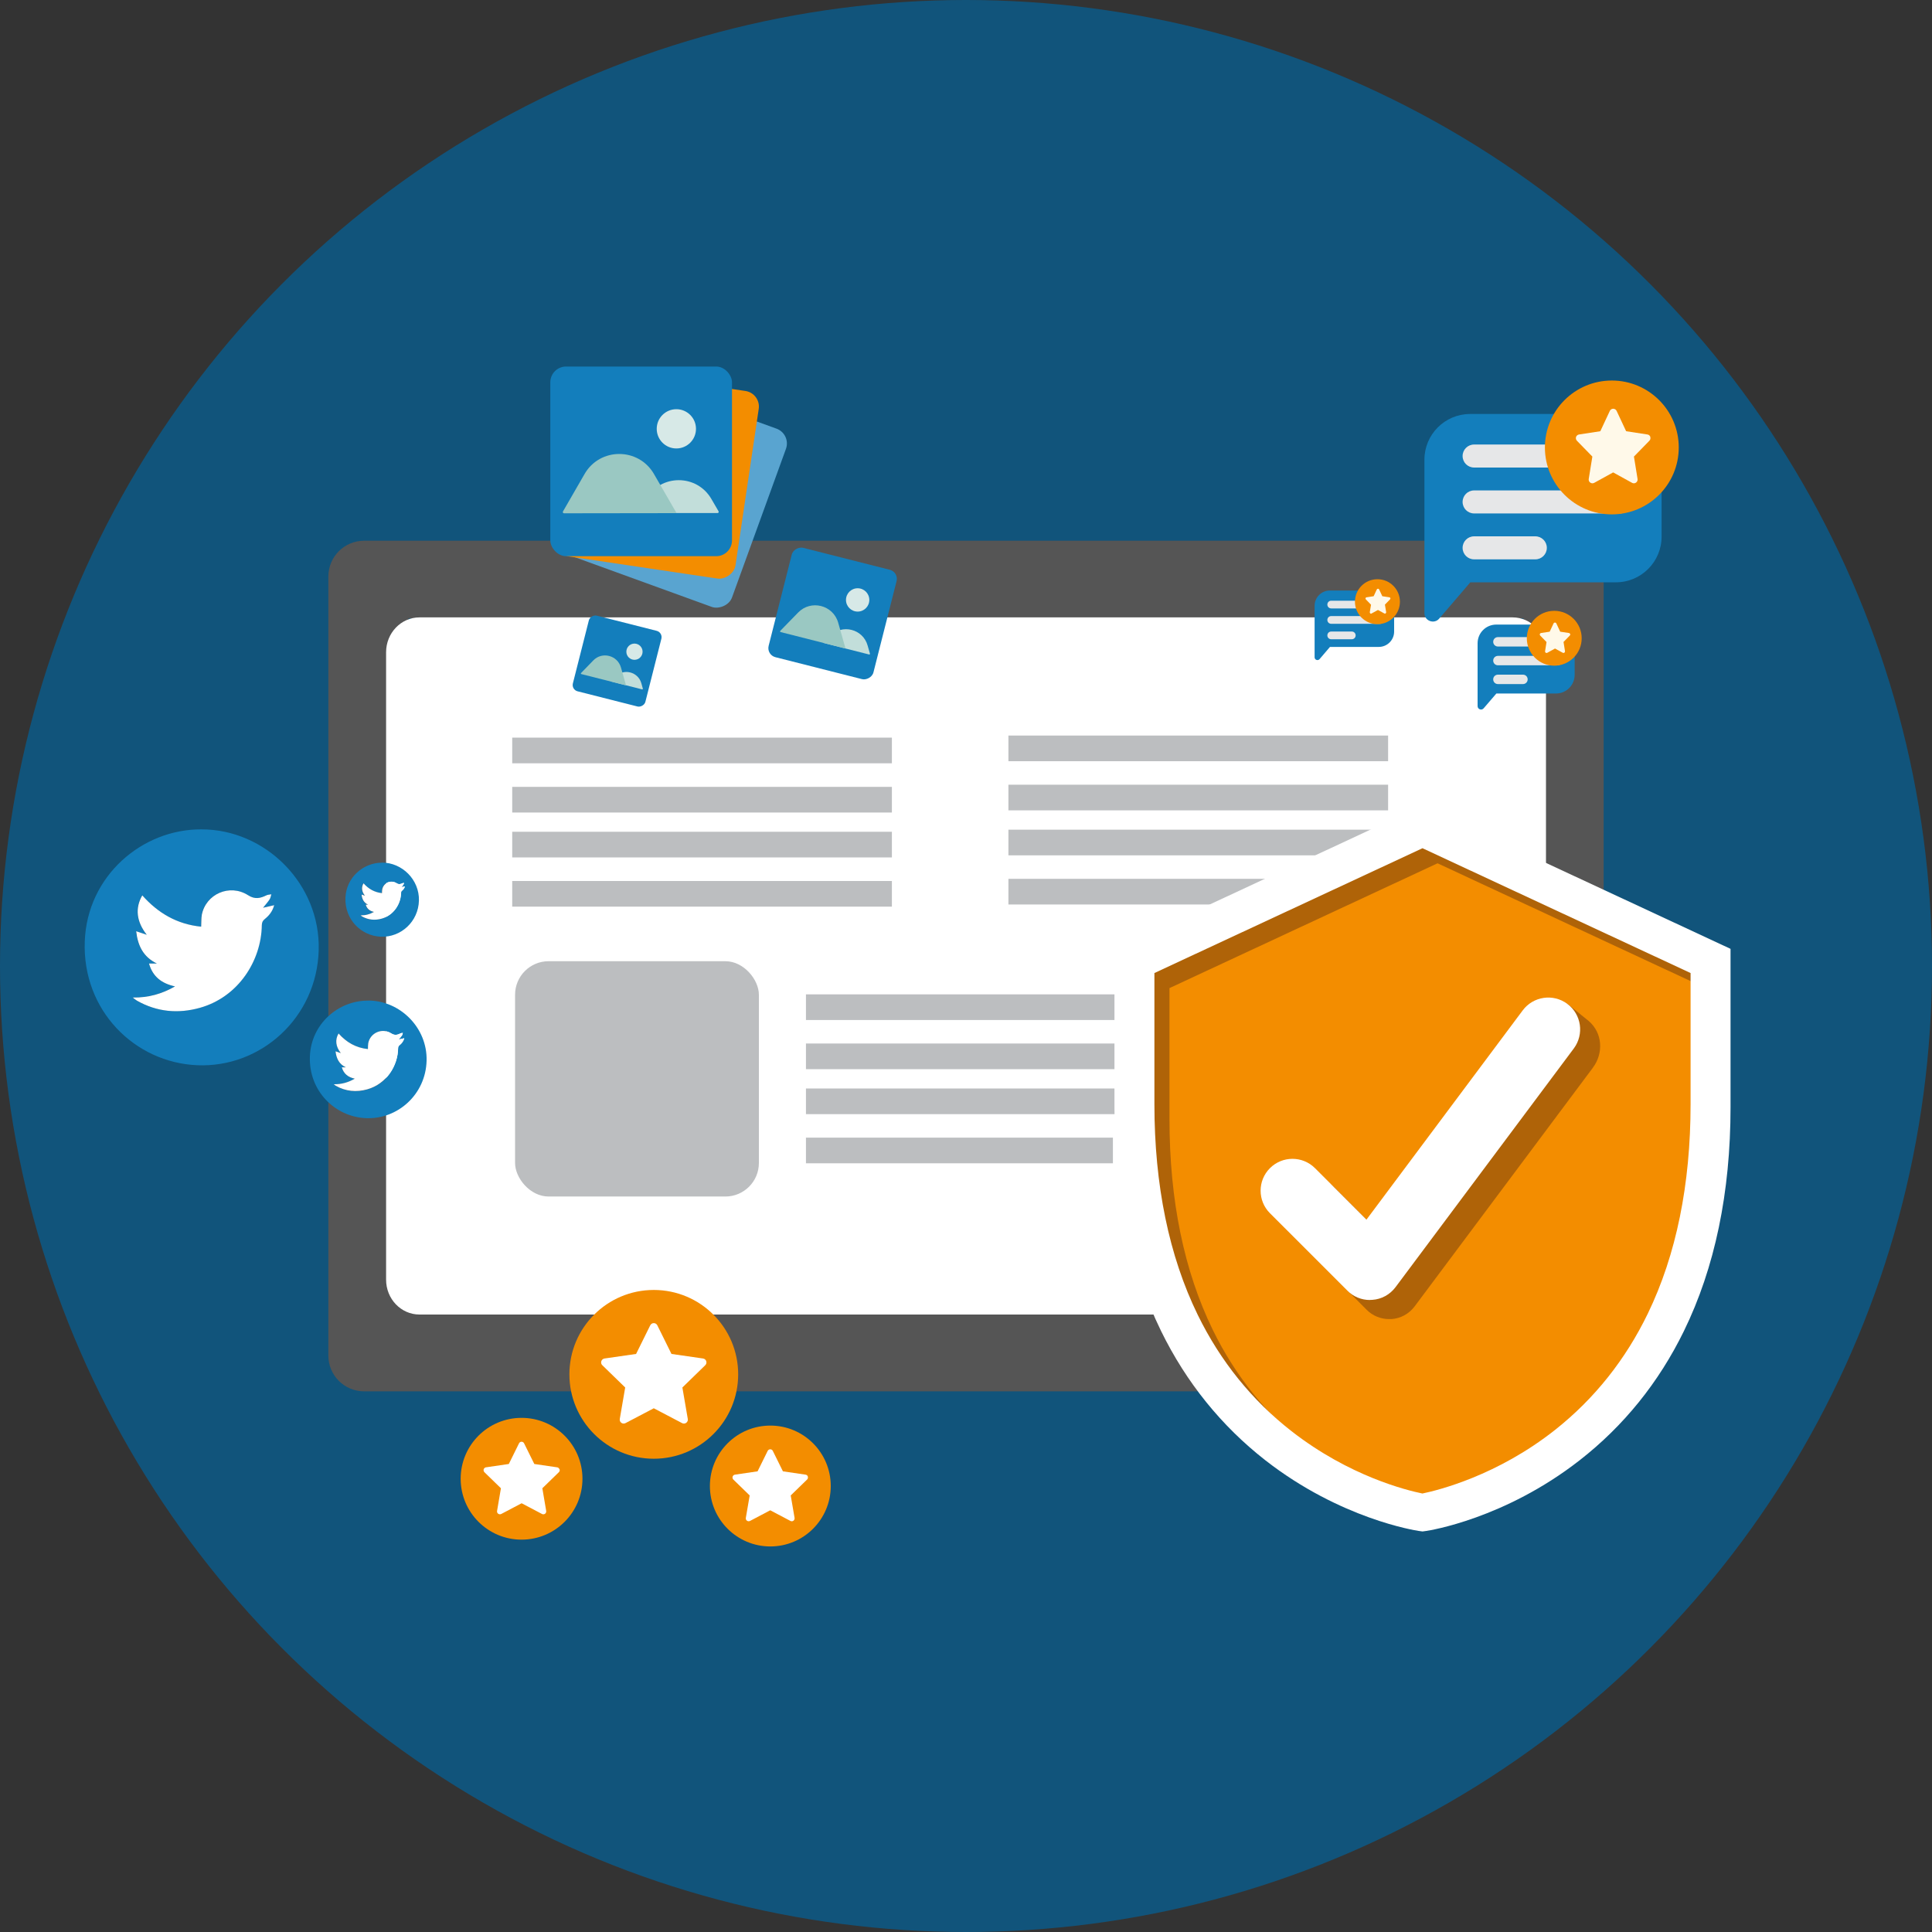 <?xml version="1.0" encoding="UTF-8"?> <svg xmlns="http://www.w3.org/2000/svg" viewBox="0 0 250 250"><rect x="0" y="0" width="250" height="250" fill="#333333" stroke="none"/><defs><style> .cls-1 { fill: #555; } .cls-2 { fill: #c2deda; } .cls-3 { fill: #fff; } .cls-4 { fill: #f38d00; } .cls-5 { fill: #137ebc; } .cls-6 { fill: #11547b; } .cls-7 { fill: #9ac8c2; } .cls-8 { fill: #fff9e9; } .cls-9 { fill: #e6e7e8; } .cls-10 { fill: #59a4d0; } .cls-11 { fill: #d7e9e7; } .cls-12 { fill: #bcbec0; } .cls-13 { fill: #af6308; } </style></defs><g id="Layer_1" data-name="Layer 1"><circle class="cls-6" cx="125" cy="125" r="125"></circle></g><g id="Object"><g><path class="cls-1" d="m47.12,69.97c-2.56,0-4.63,2.07-4.63,4.63v100.81c0,2.56,2.07,4.63,4.63,4.63h155.76c2.56,0,4.63-2.07,4.63-4.63v-100.81c0-2.55-2.07-4.63-4.63-4.63H47.12Zm150.02,93.15H52.86v-83.09h144.28v83.09Z"></path><path class="cls-3" d="m54.28,170.1h141.45c2.38,0,4.32-2.02,4.32-4.51v-81.19c0-2.49-1.93-4.51-4.32-4.51H54.28c-2.38,0-4.32,2.02-4.32,4.51v81.19c0,2.49,1.93,4.51,4.32,4.51Z"></path><g><g><g><rect class="cls-12" x="66.28" y="95.45" width="49.13" height="3.32"></rect><rect class="cls-12" x="66.28" y="101.82" width="49.13" height="3.32"></rect><rect class="cls-12" x="66.28" y="107.63" width="49.13" height="3.32"></rect><rect class="cls-12" x="66.28" y="114" width="49.13" height="3.32"></rect></g><g><rect class="cls-12" x="130.49" y="95.18" width="49.13" height="3.32"></rect><rect class="cls-12" x="130.49" y="101.54" width="49.13" height="3.32"></rect><rect class="cls-12" x="130.49" y="107.36" width="49.13" height="3.32"></rect><rect class="cls-12" x="130.49" y="113.72" width="49.13" height="3.32"></rect></g></g><g><g><rect class="cls-12" x="104.29" y="128.67" width="79.44" height="3.32"></rect><rect class="cls-12" x="104.29" y="135.03" width="79.44" height="3.32"></rect><rect class="cls-12" x="104.29" y="140.85" width="50.93" height="3.32"></rect><rect class="cls-12" x="104.29" y="147.21" width="39.72" height="3.32"></rect></g><rect class="cls-12" x="66.65" y="124.38" width="31.55" height="30.45" rx="4.34" ry="4.34"></rect></g></g></g><g><g><circle class="cls-4" cx="84.6" cy="177.84" r="10.92"></circle><path class="cls-3" d="m91.39,176.14c-.06-.19-.22-.32-.41-.35l-4.09-.59-1.83-3.7c-.09-.18-.26-.29-.46-.29s-.37.11-.46.29l-1.83,3.7-4.09.59c-.19.03-.35.16-.41.35-.06.19-.01.39.13.52l2.96,2.88-.7,4.07c-.03.19.04.39.2.5.16.12.37.13.54.04l3.66-1.92,3.66,1.92c.08.04.16.06.24.06.11,0,.21-.03.3-.1.16-.12.24-.31.2-.5l-.7-4.07,2.96-2.88c.14-.14.19-.34.13-.52Z"></path></g><g><circle class="cls-4" cx="99.68" cy="192.29" r="7.82"></circle><path class="cls-3" d="m104.54,191.07c-.04-.13-.16-.23-.3-.25l-2.93-.43-1.31-2.65c-.06-.13-.19-.2-.33-.2s-.27.08-.33.2l-1.31,2.65-2.93.43c-.14.02-.25.12-.3.25-.04.13,0,.28.09.38l2.12,2.06-.5,2.91c-.02.14.03.28.15.36.11.08.26.09.39.03l2.62-1.38,2.62,1.38c.05.03.11.04.17.04.08,0,.15-.02.21-.07.11-.08.17-.22.15-.36l-.5-2.91,2.12-2.06c.1-.1.14-.24.09-.38Z"></path></g><g><circle class="cls-4" cx="67.49" cy="191.35" r="7.88"></circle><path class="cls-3" d="m72.39,190.12c-.04-.13-.16-.23-.3-.25l-2.95-.43-1.32-2.67c-.06-.13-.19-.21-.33-.21s-.27.08-.33.21l-1.32,2.67-2.95.43c-.14.02-.25.12-.3.25-.04.13,0,.28.09.38l2.14,2.08-.5,2.94c-.02.14.03.28.15.36.11.08.26.09.39.03l2.64-1.39,2.64,1.39c.05.03.11.04.17.04.08,0,.15-.02.22-.07.11-.08.17-.22.15-.36l-.5-2.94,2.14-2.08c.1-.1.14-.24.09-.38Z"></path></g></g></g><g id="Isolation_Mode" data-name="Isolation Mode"><g><g><path class="cls-5" d="m26.05,107.32c8.26-.02,15.42,7.04,15.19,15.62-.23,8.71-7.45,15.25-15.72,14.9-8.09-.34-14.9-7.1-14.55-16.05.32-8.45,7.42-14.51,15.09-14.47Zm-5.75,17.36h-1.04c.5,1.73,1.67,2.59,3.37,2.96-1.69.96-3.42,1.47-5.48,1.44.28.21.4.33.54.4,2.59,1.46,5.35,1.72,8.16.93,5.01-1.41,7.95-6.13,8.01-10.7,0-.36.12-.57.4-.8.54-.44.97-.97,1.2-1.78-.53.12-.94.22-1.44.33.32-.41.61-.72.84-1.07.13-.19.16-.44.23-.67-.21.04-.44.04-.63.13-.8.39-1.49.56-2.38-.01-2.38-1.52-5.47-.16-5.99,2.55-.09.47-.06.97-.08,1.52-3.12-.31-5.58-1.76-7.62-4.05-.96,1.65-.75,3.42.58,5.1-.48-.16-.89-.3-1.37-.46.21,1.88.92,3.33,2.68,4.18Z"></path><path class="cls-3" d="m20.3,124.68c-1.76-.85-2.47-2.3-2.68-4.18.47.16.89.3,1.37.46-1.33-1.68-1.54-3.44-.58-5.1,2.03,2.29,4.5,3.74,7.62,4.05.03-.55,0-1.04.08-1.52.52-2.71,3.61-4.07,5.99-2.55.89.57,1.58.4,2.38.01.19-.09.42-.09.63-.13-.07.22-.1.48-.23.67-.23.35-.52.67-.84,1.07.5-.12.91-.21,1.44-.33-.22.81-.66,1.34-1.2,1.78-.28.22-.39.44-.4.8-.06,4.57-3,9.29-8.01,10.7-2.82.79-5.57.54-8.16-.93-.14-.08-.26-.19-.54-.4,2.06.03,3.79-.48,5.48-1.44-1.7-.37-2.88-1.23-3.37-2.96h1.04Z"></path></g><g><path class="cls-5" d="m47.63,129.47c4.12-.01,7.69,3.51,7.57,7.79-.11,4.34-3.72,7.6-7.84,7.43-4.03-.17-7.43-3.54-7.26-8,.16-4.21,3.7-7.23,7.52-7.21Zm-2.87,8.65h-.52c.25.86.83,1.29,1.68,1.47-.84.48-1.71.73-2.73.72.14.11.2.16.27.2,1.29.73,2.67.86,4.07.46,2.5-.7,3.96-3.05,3.99-5.33,0-.18.06-.28.2-.4.27-.22.49-.49.6-.89-.26.06-.47.11-.72.17.16-.2.3-.36.42-.53.06-.09.08-.22.11-.33-.1.02-.22.02-.31.07-.4.19-.74.28-1.18,0-1.18-.76-2.73-.08-2.98,1.27-.05.24-.03.49-.04.76-1.55-.15-2.78-.88-3.8-2.02-.48.82-.37,1.7.29,2.54-.24-.08-.44-.15-.68-.23.1.94.46,1.66,1.34,2.08Z"></path><path class="cls-3" d="m44.76,138.12c-.88-.42-1.23-1.14-1.34-2.08.24.08.44.15.68.23-.66-.84-.77-1.72-.29-2.54,1.01,1.14,2.24,1.86,3.8,2.02.01-.27,0-.52.04-.76.26-1.35,1.8-2.03,2.98-1.27.44.28.79.2,1.18,0,.09-.05.21-.05.31-.07-.04.11-.05.24-.11.33-.11.17-.26.33-.42.53.25-.06.45-.1.72-.17-.11.4-.33.67-.6.89-.14.11-.2.22-.2.4-.03,2.28-1.5,4.63-3.99,5.33-1.4.39-2.78.27-4.07-.46-.07-.04-.13-.09-.27-.2,1.03.02,1.89-.24,2.73-.72-.85-.18-1.43-.61-1.68-1.47h.52Z"></path></g><g><path class="cls-5" d="m49.44,111.62c2.59,0,4.84,2.21,4.77,4.91-.07,2.74-2.34,4.79-4.94,4.68-2.54-.11-4.68-2.23-4.57-5.04.1-2.65,2.33-4.55,4.74-4.54Zm-1.81,5.45h-.33c.16.54.53.81,1.06.93-.53.3-1.07.46-1.72.45.09.07.13.1.17.13.81.46,1.68.54,2.56.29,1.57-.44,2.5-1.92,2.51-3.36,0-.11.04-.18.12-.25.17-.14.31-.31.38-.56-.17.04-.29.07-.45.1.1-.13.19-.23.26-.34.04-.06.05-.14.07-.21-.07.01-.14.01-.2.04-.25.12-.47.17-.75,0-.75-.48-1.72-.05-1.88.8-.03.15-.02.31-.03.48-.98-.1-1.75-.55-2.39-1.27-.3.52-.24,1.07.18,1.6-.15-.05-.28-.09-.43-.14.07.59.29,1.04.84,1.31Z"></path><path class="cls-3" d="m47.63,117.07c-.55-.27-.78-.72-.84-1.31.15.05.28.09.43.14-.42-.53-.48-1.08-.18-1.6.64.72,1.41,1.17,2.39,1.27,0-.17,0-.33.03-.48.16-.85,1.13-1.28,1.88-.8.28.18.5.13.75,0,.06-.03.13-.03.2-.04-.02.07-.03.15-.07.21-.07.11-.16.21-.26.34.16-.04.28-.07.45-.1-.07.25-.21.42-.38.56-.09.07-.12.14-.12.25-.02,1.44-.94,2.92-2.51,3.36-.88.25-1.75.17-2.56-.29-.04-.02-.08-.06-.17-.13.65,0,1.19-.15,1.72-.45-.53-.12-.9-.39-1.06-.93h.33Z"></path></g></g></g><g id="_àð_1" data-name="˜àð_1"><g id="_àð_7" data-name="˜àð_7"><g id="_àð_6" data-name="˜àð_6"><g><g><rect class="cls-10" x="74.89" y="51.92" width="24.54" height="23.51" rx="2.04" ry="2.04" transform="translate(-2.43 123.89) rotate(-70.05)"></rect><rect class="cls-4" x="72.79" y="49.55" width="24.54" height="23.51" rx="2.04" ry="2.04" transform="translate(11.91 136.43) rotate(-81.55)"></rect><rect class="cls-5" x="71.21" y="47.43" width="23.51" height="24.54" rx="2.04" ry="2.04"></rect><circle class="cls-11" cx="87.52" cy="55.49" r="2.54"></circle><path class="cls-2" d="m82.57,66.39l1.04-1.81c1.87-3.26,6.57-3.26,8.45,0l.92,1.58c.06.1-.01.23-.13.23h-10.28Z"></path><path class="cls-7" d="m72.85,66.18l2.79-4.84c1.99-3.46,6.98-3.46,8.98-.01l2.93,5.07-14.57.02c-.12,0-.19-.13-.13-.23Z"></path></g><g><rect class="cls-5" x="100.44" y="72.4" width="14.6" height="13.99" rx="1.21" ry="1.21" transform="translate(4.31 164.32) rotate(-75.78)"></rect><circle class="cls-11" cx="110.98" cy="77.63" r="1.51"></circle><path class="cls-2" d="m106.53,83.19l.87-.89c1.56-1.6,4.27-.92,4.87,1.23l.3,1.05c.02.07-.04.13-.11.11l-5.93-1.5Z"></path><path class="cls-7" d="m100.96,81.64l2.32-2.38c1.65-1.7,4.53-.97,5.18,1.31l.95,3.35-8.4-2.13c-.07-.02-.09-.1-.04-.15Z"></path></g><g><rect class="cls-5" x="74.81" y="80.71" width="10.1" height="9.68" rx=".84" ry=".84" transform="translate(-22.69 141.94) rotate(-75.78)"></rect><circle class="cls-11" cx="82.1" cy="84.33" r="1.05"></circle><path class="cls-2" d="m79.02,88.18l.6-.62c1.08-1.11,2.95-.63,3.37.85l.2.72s-.03.09-.08.08l-4.1-1.04Z"></path><path class="cls-7" d="m75.17,87.11l1.6-1.65c1.14-1.18,3.13-.67,3.58.91l.66,2.32-5.81-1.47s-.06-.07-.03-.1Z"></path></g></g></g></g><g id="Objects"><g><path class="cls-4" d="m147.6,124.6v17.84c0,11.02,1.99,20.66,5.9,28.66,3.08,6.3,7.38,11.62,12.76,15.82,7.87,6.14,15.68,8.04,17.8,8.47,2.13-.44,10.18-2.42,18.08-8.68,5.32-4.21,9.55-9.53,12.59-15.82,3.85-7.96,5.8-17.53,5.8-28.45v-17.84l-36.47-16.98-36.47,16.98Z"></path><path class="cls-13" d="m220.54,124.6v3.18l-34.52-16.07-34.69,16.15v16.97c0,10.48,1.89,19.65,5.61,27.27,2.93,5.99,7.02,11.06,12.14,15.05,6.88,5.36,13.71,7.33,16.34,7.93-.57.15-1.03.25-1.36.32-2.11-.43-9.93-2.33-17.8-8.47-5.39-4.2-9.68-9.52-12.76-15.82-3.92-8-5.9-17.65-5.9-28.66v-17.84l36.47-16.98,36.47,16.98Z"></path><path class="cls-3" d="m184.07,198.17l-.5-.07c-.41-.06-10.11-1.56-19.82-9.13-5.7-4.45-10.24-10.07-13.5-16.72-4.01-8.19-6.04-17.94-6.04-28.97v-20.5l39.86-18.56,39.86,18.56v20.5c0,11.03-2.03,20.78-6.04,28.97-3.25,6.65-7.79,12.27-13.5,16.72-9.71,7.57-19.41,9.07-19.82,9.13l-.5.07Zm-34.69-72.26v16.97c0,10.48,1.89,19.65,5.61,27.27,2.93,5.99,7.02,11.06,12.14,15.05,7.49,5.84,14.92,7.65,16.93,8.06,2.02-.42,9.68-2.3,17.2-8.26,5.06-4.01,9.09-9.07,11.98-15.05,3.66-7.57,5.52-16.68,5.52-27.07v-16.97l-34.69-16.15-34.69,16.15Z"></path><path class="cls-4" d="m203.3,151.88c0,.31,0,.61-.02.91-.4,8.5-6.31,15.55-14.24,17.67-1.59.42-3.25.65-4.97.65-10.62,0-19.23-8.61-19.23-19.23s8.61-19.23,19.23-19.23,19.23,8.61,19.23,19.23Z"></path><path class="cls-13" d="m206.12,138.16l-23.07,30.89c-.72.96-1.81,1.56-3,1.64-.1,0-.2,0-.3,0-1.09,0-2.14-.43-2.91-1.21l-10.02-10.02c-1.61-1.61-1.61-4.22,0-5.83,1.61-1.61,4.22-1.61,5.83,0l6.66,6.66,20.22-27.08c.46-.62,1.07-1.08,1.74-1.35l1.53-1.98,2.76,2.22c1.85,1.58,1.93,4.22.57,6.04Z"></path><path class="cls-3" d="m177.26,168.22c-1.09,0-2.14-.43-2.91-1.21l-10.02-10.02c-1.61-1.61-1.61-4.22,0-5.83,1.61-1.61,4.22-1.61,5.83,0l6.66,6.66,20.22-27.08c1.36-1.82,3.94-2.2,5.77-.84s2.2,3.94.84,5.77l-23.07,30.89c-.72.96-1.81,1.56-3,1.64-.1,0-.2.01-.3.01Z"></path></g></g><g><g><path class="cls-5" d="m209.1,53.57h-18.87c-3.26,0-5.91,2.65-5.91,5.91v19.86c0,1.01,1.26,1.47,1.91.71l4.03-4.7h18.84c3.26,0,5.91-2.65,5.91-5.91v-9.96c0-3.26-2.65-5.91-5.91-5.91Z"></path><path class="cls-9" d="m209.56,60.5h-18.81c-.82,0-1.49-.66-1.49-1.49h0c0-.82.66-1.49,1.49-1.49h18.81c.82,0,1.49.66,1.49,1.49h0c0,.82-.66,1.49-1.49,1.49Z"></path><path class="cls-9" d="m209.56,66.44h-18.81c-.82,0-1.49-.66-1.49-1.49h0c0-.82.66-1.49,1.49-1.49h18.81c.82,0,1.49.66,1.49,1.49h0c0,.82-.66,1.49-1.49,1.49Z"></path><path class="cls-9" d="m198.67,72.38h-7.92c-.82,0-1.49-.66-1.49-1.49h0c0-.82.66-1.49,1.49-1.49h7.92c.82,0,1.49.66,1.49,1.49h0c0,.82-.66,1.49-1.49,1.49Z"></path><circle class="cls-4" cx="208.57" cy="57.9" r="8.66"></circle><path class="cls-8" d="m213.56,56.54c-.06-.17-.21-.3-.39-.32l-2.75-.42-1.23-2.63c-.08-.17-.25-.28-.44-.28s-.36.11-.44.28l-1.23,2.63-2.75.42c-.18.03-.33.15-.39.32-.06.17-.01.36.11.49l2,2.05-.47,2.9c-.03.18.05.37.2.47.15.11.35.12.51.03l2.45-1.35,2.45,1.35c.07.04.15.06.23.06.1,0,.2-.03.28-.09.15-.11.23-.29.2-.47l-.47-2.9,2-2.05c.13-.13.17-.32.11-.49Z"></path></g><g><path class="cls-5" d="m201.34,80.82h-7.72c-1.34,0-2.42,1.08-2.42,2.42v8.13c0,.41.51.6.78.29l1.65-1.92h7.71c1.34,0,2.42-1.08,2.42-2.42v-4.08c0-1.34-1.08-2.42-2.42-2.42Z"></path><path class="cls-9" d="m201.53,83.66h-7.7c-.34,0-.61-.27-.61-.61h0c0-.34.27-.61.61-.61h7.7c.34,0,.61.27.61.61h0c0,.34-.27.61-.61.61Z"></path><path class="cls-9" d="m201.53,86.09h-7.7c-.34,0-.61-.27-.61-.61h0c0-.34.27-.61.61-.61h7.7c.34,0,.61.27.61.61h0c0,.34-.27.61-.61.61Z"></path><path class="cls-9" d="m197.07,88.52h-3.24c-.34,0-.61-.27-.61-.61h0c0-.34.27-.61.61-.61h3.24c.34,0,.61.27.61.61h0c0,.34-.27.61-.61.61Z"></path><circle class="cls-4" cx="201.12" cy="82.59" r="3.55"></circle><path class="cls-8" d="m203.17,82.04c-.02-.07-.08-.12-.16-.13l-1.12-.17-.5-1.07c-.03-.07-.1-.11-.18-.11s-.15.04-.18.11l-.5,1.07-1.12.17c-.07.01-.13.06-.16.13-.02.07,0,.15.05.2l.82.84-.19,1.19c-.01.07.02.15.08.19.06.04.14.05.21.01l1-.55,1,.55s.06.02.1.02c.04,0,.08-.01.11-.04.06-.04.09-.12.08-.19l-.19-1.19.82-.84c.05-.05.07-.13.05-.2Z"></path></g><g><path class="cls-5" d="m178.42,76.41h-6.33c-1.09,0-1.98.89-1.98,1.98v6.66c0,.34.42.49.64.24l1.35-1.58h6.32c1.09,0,1.98-.89,1.98-1.98v-3.34c0-1.09-.89-1.98-1.98-1.98Z"></path><path class="cls-9" d="m178.57,78.73h-6.31c-.28,0-.5-.22-.5-.5h0c0-.28.22-.5.5-.5h6.31c.28,0,.5.22.5.5h0c0,.28-.22.5-.5.5Z"></path><path class="cls-9" d="m178.57,80.72h-6.31c-.28,0-.5-.22-.5-.5h0c0-.28.22-.5.5-.5h6.31c.28,0,.5.22.5.5h0c0,.28-.22.5-.5.5Z"></path><path class="cls-9" d="m174.92,82.72h-2.66c-.28,0-.5-.22-.5-.5h0c0-.28.22-.5.5-.5h2.66c.28,0,.5.22.5.5h0c0,.28-.22.5-.5.5Z"></path><circle class="cls-4" cx="178.24" cy="77.86" r="2.91"></circle><path class="cls-8" d="m179.92,77.4c-.02-.06-.07-.1-.13-.11l-.92-.14-.41-.88c-.03-.06-.08-.09-.15-.09s-.12.04-.15.09l-.41.88-.92.14c-.06,0-.11.05-.13.11-.02.06,0,.12.04.16l.67.69-.16.97c0,.06.02.12.07.16.05.04.12.04.17,0l.82-.45.82.45s.05.02.08.02c.03,0,.07,0,.09-.03.05-.04.08-.1.07-.16l-.16-.97.67-.69s.06-.11.04-.16Z"></path></g></g></g></svg> 